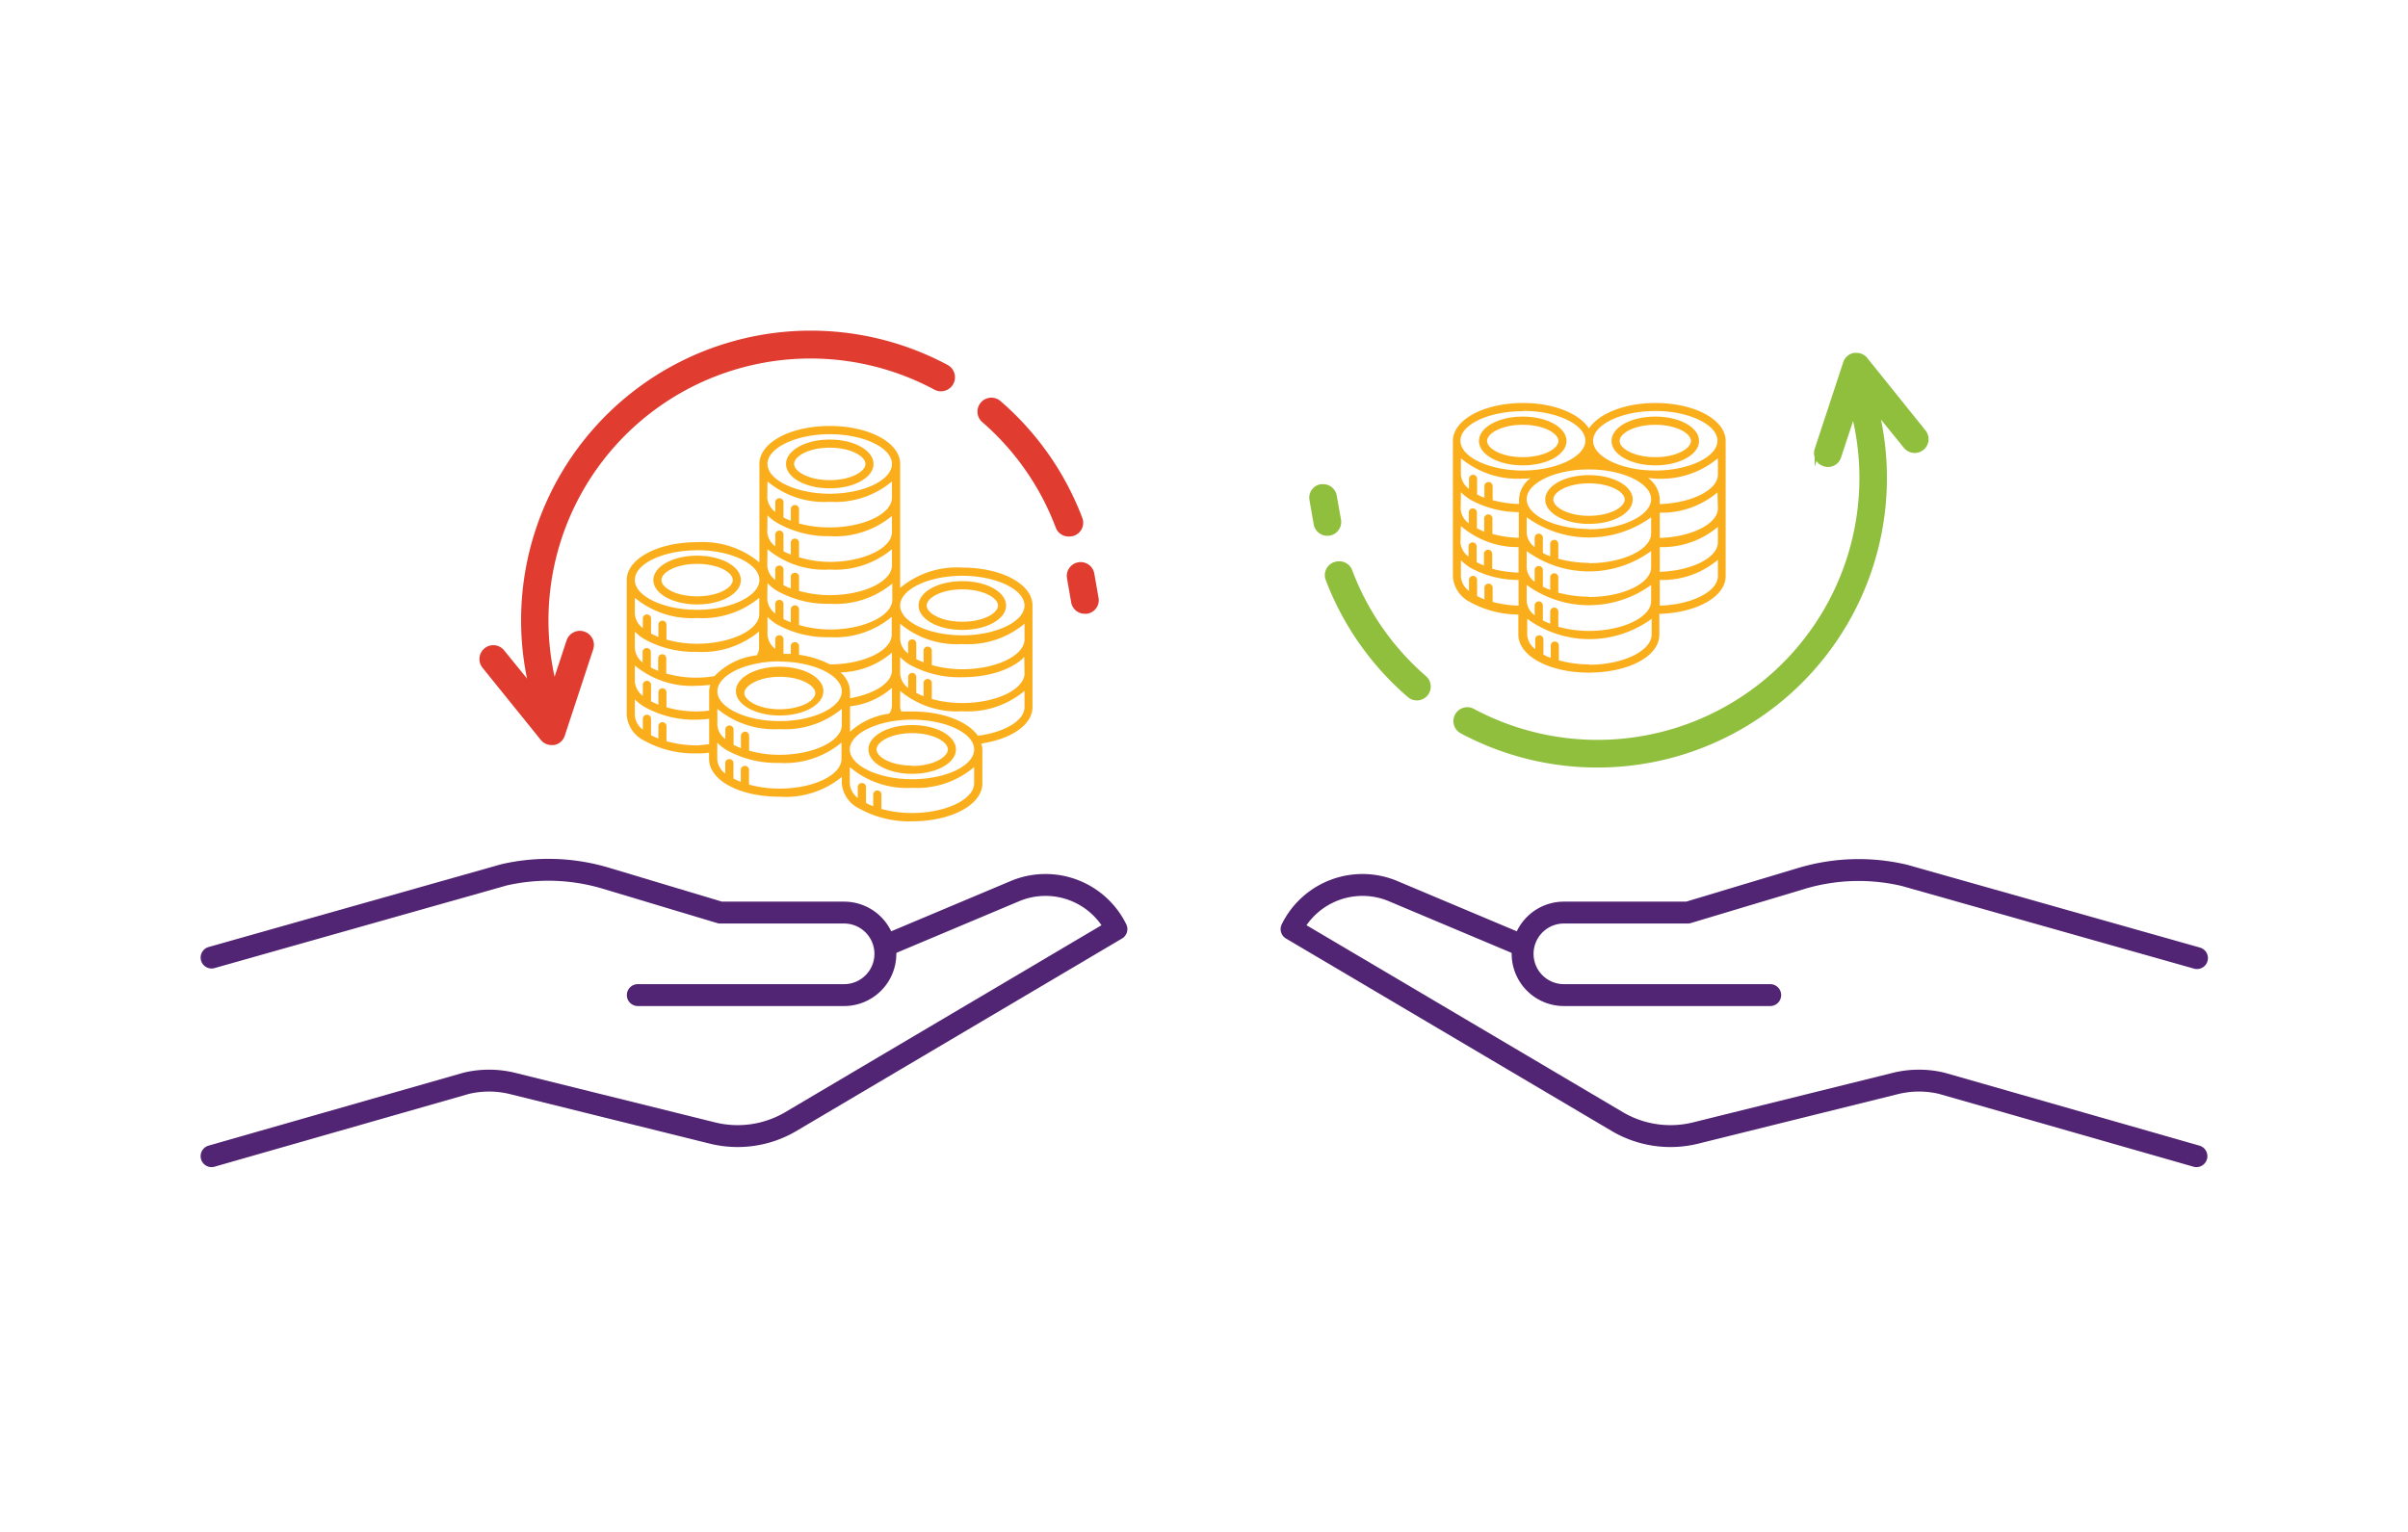 <svg id="Layer_1" data-name="Layer 1" xmlns="http://www.w3.org/2000/svg" viewBox="0 0 220 140"><defs><style>.cls-1{fill:#fbae1b;}.cls-2{fill:#e03c30;stroke:#e03c30;}.cls-2,.cls-3{stroke-miterlimit:10;stroke-width:0.5px;}.cls-3{fill:#90bf3e;stroke:#90bf3e;}.cls-4{fill:none;stroke:#522474;stroke-linecap:round;stroke-linejoin:round;stroke-width:2px;}</style></defs><path class="cls-1" d="M151.23,38.07c-2.25,0-4,1-4,2.23s1.76,2.23,4,2.23,4-1,4-2.23S153.48,38.07,151.23,38.07Zm0,3.71c-1.92,0-3.26-.78-3.26-1.48s1.34-1.48,3.26-1.48,3.26.78,3.26,1.48S153.15,41.78,151.23,41.78Z"/><path class="cls-2" d="M96.69,48.13a1,1,0,0,0,1,.65,1.13,1.13,0,0,0,.36-.06,1,1,0,0,0,.59-1.32,26.27,26.27,0,0,0-7.4-10.56,1,1,0,1,0-1.33,1.55A24.15,24.15,0,0,1,96.69,48.13Z"/><path class="cls-2" d="M49.6,67.46a1,1,0,0,0,.79.38l.19,0a1,1,0,0,0,.78-.68l2.6-7.9A1,1,0,1,0,52,58.61l-1.37,4.15A24.19,24.19,0,0,1,85.47,35.38a1,1,0,0,0,1-1.8A26.22,26.22,0,0,0,48.63,63l-2.77-3.41a1,1,0,0,0-1.58,1.28Z"/><path class="cls-2" d="M100.11,54.63l-.38-2.17a1,1,0,1,0-2,.35L98.11,55a1,1,0,0,0,1,.84h.18A1,1,0,0,0,100.11,54.63Z"/><path class="cls-1" d="M75.81,44.63c2.24,0,4-1,4-2.23s-1.76-2.23-4-2.23-4,1-4,2.23S73.56,44.63,75.81,44.63Zm0-3.72c1.92,0,3.26.79,3.26,1.49s-1.34,1.48-3.26,1.48-3.26-.78-3.26-1.48S73.88,40.91,75.81,40.91Z"/><path class="cls-1" d="M87.92,53.11c-2.25,0-4,1-4,2.23s1.76,2.23,4,2.23,4-1,4-2.23S90.17,53.11,87.92,53.11Zm0,3.71c-1.92,0-3.26-.78-3.26-1.48s1.34-1.48,3.26-1.48,3.26.78,3.26,1.48S89.84,56.82,87.92,56.82Z"/><path class="cls-1" d="M83.34,66.26c-2.25,0-4,1-4,2.23s1.76,2.23,4,2.23,4-1,4-2.23S85.59,66.26,83.34,66.26Zm0,3.71c-1.92,0-3.26-.78-3.26-1.48S81.42,67,83.34,67s3.26.79,3.26,1.49S85.26,70,83.34,70Z"/><path class="cls-1" d="M87.92,51.87a8.06,8.06,0,0,0-5.68,1.86V42.4c0-1.95-2.83-3.47-6.43-3.47s-6.43,1.52-6.43,3.47v9a8.09,8.09,0,0,0-5.69-1.85c-3.6,0-6.43,1.52-6.43,3.46V65.39a2.85,2.85,0,0,0,1.59,2.29h0a9.37,9.37,0,0,0,4.82,1.17c.39,0,.75,0,1.11-.07v.56c0,2,2.82,3.47,6.43,3.47A8.11,8.11,0,0,0,76.91,71v.61a2.82,2.82,0,0,0,1.59,2.28s0,0,0,0a9.37,9.37,0,0,0,4.82,1.17c3.61,0,6.43-1.52,6.43-3.47V68.49a2,2,0,0,0-.1-.54c2.73-.4,4.68-1.71,4.68-3.32V55.34C94.35,53.4,91.53,51.87,87.92,51.87ZM75.81,39.68c3.08,0,5.68,1.24,5.68,2.72s-2.6,2.72-5.68,2.72-5.69-1.25-5.69-2.72S72.73,39.68,75.81,39.68Zm1.85,27.2V64.55a6.9,6.9,0,0,0,3.83-1.69v1.62a1.32,1.32,0,0,1-.25.74A6.59,6.59,0,0,0,77.66,66.88Zm-9.6,0a.38.38,0,0,0-.37.38v1.11a5.89,5.89,0,0,1-.67-.3V66.62a.38.38,0,0,0-.75,0v.92a1.75,1.75,0,0,1-.73-1.28V64.78a8.14,8.14,0,0,0,5.69,1.85,8.11,8.11,0,0,0,5.68-1.85v1.48c0,1.47-2.6,2.72-5.68,2.72a10.12,10.12,0,0,1-2.79-.38V67.24A.38.38,0,0,0,68.06,66.86Zm3.17-6.42c3.08,0,5.68,1.25,5.68,2.72s-2.6,2.72-5.68,2.72-5.69-1.24-5.69-2.72S68.15,60.44,71.23,60.44Zm6.43,2.72a2.41,2.41,0,0,0-.87-1.73,7.47,7.47,0,0,0,4.7-1.81v1.62c0,1.17-1.64,2.17-3.83,2.55ZM70.12,44a8.09,8.09,0,0,0,5.69,1.86A8.06,8.06,0,0,0,81.49,44v1.48c0,1.48-2.6,2.72-5.68,2.72A10.52,10.52,0,0,1,73,47.84V46.47a.38.38,0,0,0-.75,0v1.12a5.89,5.89,0,0,1-.67-.3V45.85a.38.38,0,0,0-.75,0v.93a1.77,1.77,0,0,1-.73-1.29Zm0,3.1a4.38,4.38,0,0,0,.84.66l0,0A9.39,9.39,0,0,0,75.81,49a8.11,8.11,0,0,0,5.68-1.85v1.48c0,1.47-2.6,2.72-5.68,2.72A10.12,10.12,0,0,1,73,50.93V49.54a.38.38,0,0,0-.75,0v1.14a5.89,5.89,0,0,1-.67-.3V48.93a.38.38,0,1,0-.75,0v1a1.79,1.79,0,0,1-.73-1.29Zm0,3.09a8.09,8.09,0,0,0,5.69,1.86,8.06,8.06,0,0,0,5.68-1.86v1.48c0,1.48-2.6,2.72-5.68,2.72A10.52,10.52,0,0,1,73,54V52.66a.38.38,0,0,0-.75,0v1.12a5.89,5.89,0,0,1-.67-.3V52a.38.38,0,0,0-.75,0V53a1.77,1.77,0,0,1-.73-1.29Zm0,3.1A4.38,4.38,0,0,0,71,54h0a9.42,9.42,0,0,0,4.84,1.18,8.11,8.11,0,0,0,5.68-1.85v1.48c0,1.47-2.6,2.72-5.68,2.72A10.51,10.51,0,0,1,73,57.12V55.76a.38.38,0,1,0-.75,0v1.11a5.89,5.89,0,0,1-.67-.3V55.14a.38.38,0,0,0-.75,0v.93a1.79,1.79,0,0,1-.73-1.29Zm0,3.09a4.42,4.42,0,0,0,.84.67h0a9.41,9.41,0,0,0,4.83,1.18,8.06,8.06,0,0,0,5.68-1.86V58c0,1.47-2.58,2.71-5.65,2.72A8.66,8.66,0,0,0,73,59.84V59a.38.38,0,0,0-.75,0v.76l-.67,0V58.37a.38.38,0,0,0-.75,0v.93A1.77,1.77,0,0,1,70.12,58Zm-6.43-6.1c3.08,0,5.69,1.25,5.69,2.72s-2.61,2.73-5.69,2.73S58,54.49,58,53,60.61,50.29,63.69,50.29ZM58,54.63a8.11,8.11,0,0,0,5.68,1.85,8.14,8.14,0,0,0,5.69-1.85v1.48c0,1.47-2.61,2.72-5.69,2.72a10.17,10.17,0,0,1-2.79-.38V57.09a.37.37,0,1,0-.74,0v1.12a7,7,0,0,1-.67-.31V56.47a.38.38,0,0,0-.75,0v.93A1.79,1.79,0,0,1,58,56.11Zm0,3.09a4.12,4.12,0,0,0,.84.67h0a9.37,9.37,0,0,0,4.82,1.18,8.09,8.09,0,0,0,5.69-1.86V59.2a1.36,1.36,0,0,1-.21.69,6.29,6.29,0,0,0-3.86,1.9,10,10,0,0,1-4.41-.24V60.16a.37.37,0,0,0-.74,0V61.3a5.19,5.19,0,0,1-.67-.3V59.54a.38.38,0,0,0-.75,0v1A1.77,1.77,0,0,1,58,59.2Zm0,3.1a8.11,8.11,0,0,0,5.68,1.85,9.43,9.43,0,0,0,1.21-.09,2.27,2.27,0,0,0-.1.58v1.78a9.82,9.82,0,0,1-1.11.08,10.17,10.17,0,0,1-2.79-.38V63.27a.37.37,0,1,0-.74,0V64.4a7,7,0,0,1-.67-.31V62.66a.38.38,0,1,0-.75,0v.93A1.79,1.79,0,0,1,58,62.3Zm5.68,7.3a10.57,10.57,0,0,1-2.79-.38V66.37a.37.37,0,1,0-.74,0v1.12a5.19,5.19,0,0,1-.67-.3V65.76a.38.38,0,1,0-.75,0v.92A1.77,1.77,0,0,1,58,65.39V63.91a4.12,4.12,0,0,0,.84.67h0a9.32,9.32,0,0,0,4.84,1.19,9.82,9.82,0,0,0,1.11-.08V68A9.78,9.78,0,0,1,63.69,68.12Zm7.54,3.95a10.52,10.52,0,0,1-2.79-.37V70.31a.38.38,0,0,0-.75,0v1.14a5.89,5.89,0,0,1-.67-.3V69.69a.38.38,0,0,0-.75,0v1a1.77,1.77,0,0,1-.73-1.29V67.87a4.42,4.42,0,0,0,.84.67h0a9.41,9.41,0,0,0,4.83,1.18,8.06,8.06,0,0,0,5.68-1.86v1.48C76.91,70.83,74.31,72.07,71.23,72.07ZM89,71.58c0,1.48-2.6,2.72-5.68,2.72a10.52,10.52,0,0,1-2.79-.37V72.56a.38.38,0,0,0-.75,0v1.12a5,5,0,0,1-.66-.3V72a.38.38,0,1,0-.75,0v.92a1.77,1.77,0,0,1-.73-1.29V70.1A8.06,8.06,0,0,0,83.34,72,8.06,8.06,0,0,0,89,70.1Zm-5.68-.37c-3.08,0-5.68-1.25-5.68-2.72s2.6-2.72,5.68-2.72S89,67,89,68.49,86.42,71.21,83.34,71.21ZM93.6,64.63c0,1.24-1.85,2.3-4.26,2.61-.91-1.31-3.22-2.22-6-2.22-.34,0-.67,0-1,0a1.13,1.13,0,0,1-.1-.44V63.14A8.06,8.06,0,0,0,87.92,65a8.06,8.06,0,0,0,5.68-1.86Zm0-3.1c0,1.48-2.6,2.72-5.68,2.72a10.52,10.52,0,0,1-2.79-.37V62.49a.38.38,0,1,0-.75,0v1.14c-.24-.1-.46-.2-.67-.31V61.87a.37.37,0,0,0-.74,0v1a1.77,1.77,0,0,1-.73-1.29V60.05a4.76,4.76,0,0,0,.83.67h0a9.41,9.41,0,0,0,4.83,1.17c2.51,0,4.62-.74,5.68-1.85Zm0-3.09c0,1.47-2.6,2.72-5.68,2.72a10.51,10.51,0,0,1-2.79-.38V59.41a.38.38,0,0,0-.75,0v1.12a5.89,5.89,0,0,1-.67-.3V58.8a.37.37,0,1,0-.74,0v.92a1.75,1.75,0,0,1-.73-1.28V57a8.06,8.06,0,0,0,5.68,1.86A8.06,8.06,0,0,0,93.6,57Zm-5.68-.38c-3.08,0-5.68-1.24-5.68-2.72s2.6-2.72,5.68-2.72,5.68,1.25,5.68,2.72S91,58.06,87.92,58.06Z"/><path class="cls-1" d="M63.69,55.24c2.25,0,4-1,4-2.23s-1.76-2.23-4-2.23-4,1-4,2.23S61.45,55.24,63.69,55.24Zm0-3.71c1.92,0,3.26.78,3.26,1.48s-1.34,1.49-3.26,1.49-3.26-.78-3.26-1.49S61.77,51.53,63.69,51.53Z"/><path class="cls-1" d="M71.23,65.39c2.24,0,4-1,4-2.23s-1.77-2.23-4-2.23-4,1-4,2.23S69,65.39,71.23,65.39Zm0-3.54c1.92,0,3.26.79,3.26,1.49s-1.34,1.48-3.26,1.48S68,64,68,63.34,69.31,61.85,71.23,61.85Z"/><path class="cls-3" d="M123.31,52.21a1,1,0,0,0-1-.66.92.92,0,0,0-.36.07,1,1,0,0,0-.59,1.31,26.27,26.27,0,0,0,7.4,10.56A1,1,0,1,0,130.14,62,24.21,24.21,0,0,1,123.31,52.21Z"/><path class="cls-3" d="M170.4,32.87a1,1,0,0,0-.79-.37h-.19a1,1,0,0,0-.78.68l-2.6,7.9a1,1,0,0,0,.64,1.29,1,1,0,0,0,1.29-.65l1.37-4.16A24.18,24.18,0,0,1,134.53,65a1,1,0,0,0-.95,1.8,26.21,26.21,0,0,0,37.79-29.44l2.77,3.41a1,1,0,0,0,1.58-1.28Z"/><path class="cls-3" d="M119.89,45.7l.38,2.18a1,1,0,0,0,2-.36l-.39-2.18a1,1,0,0,0-1-.84l-.18,0A1,1,0,0,0,119.89,45.7Z"/><path class="cls-1" d="M139.12,42.53c2.25,0,4-1,4-2.23s-1.76-2.23-4-2.23-4,1-4,2.23S136.87,42.53,139.12,42.53Zm0-3.71c1.92,0,3.26.78,3.26,1.48s-1.34,1.48-3.26,1.48-3.26-.78-3.26-1.48S137.2,38.82,139.12,38.82Z"/><path class="cls-1" d="M151.23,36.83c-2.85,0-5.19,1-6.06,2.33-.86-1.36-3.2-2.33-6-2.33-3.61,0-6.43,1.53-6.43,3.47V52.68A2.81,2.81,0,0,0,134.27,55h0a9.16,9.16,0,0,0,4.45,1.16V58c0,1.95,2.83,3.47,6.43,3.47S151.6,60,151.6,58v-1.9c3.43-.1,6.06-1.57,6.06-3.45V40.3C157.66,38.36,154.84,36.83,151.23,36.83ZM142,55.53a.36.36,0,0,0-.37.37V57a5.89,5.89,0,0,1-.67-.3V55.28a.38.38,0,0,0-.75,0v.95a1.79,1.79,0,0,1-.73-1.29V53.46a9.66,9.66,0,0,0,11.37,0v1.48c0,1.47-2.6,2.72-5.69,2.72a10.57,10.57,0,0,1-2.79-.38V55.9A.36.36,0,0,0,142,55.53Zm3.16-1a10.58,10.58,0,0,1-2.79-.37v-1.4a.37.37,0,1,0-.74,0v1.15a5.89,5.89,0,0,1-.67-.3V52.17a.38.38,0,1,0-.75,0v1a1.77,1.77,0,0,1-.73-1.29V50.36a9.62,9.62,0,0,0,11.37,0v1.48C150.86,53.32,148.26,54.56,145.17,54.56Zm0-3.09a10.57,10.57,0,0,1-2.79-.38V49.71a.37.37,0,1,0-.74,0v1.13a5.89,5.89,0,0,1-.67-.3V49.09a.38.38,0,0,0-.75,0V50a1.79,1.79,0,0,1-.73-1.29V47.27a9.66,9.66,0,0,0,11.37,0v1.48C150.86,50.22,148.26,51.47,145.17,51.47Zm0-3.1c-3.08,0-5.68-1.24-5.68-2.72s2.6-2.72,5.68-2.72,5.69,1.25,5.69,2.72S148.26,48.37,145.17,48.37Zm-6-10.79c3.08,0,5.68,1.25,5.68,2.72S142.2,43,139.12,43s-5.69-1.24-5.69-2.72S136,37.58,139.12,37.58Zm-5.69,4.33a8.11,8.11,0,0,0,5.69,1.86c.24,0,.46,0,.68-.05a2.56,2.56,0,0,0-1.06,1.93v.44a10.52,10.52,0,0,1-2.41-.35V44.37a.38.38,0,0,0-.75,0v1.12a5.89,5.89,0,0,1-.67-.3V43.76a.37.37,0,1,0-.74,0v.92a1.77,1.77,0,0,1-.74-1.28Zm0,3.1a5.26,5.26,0,0,0,.84.67h0a9.16,9.16,0,0,0,4.45,1.15v2.35a10.52,10.52,0,0,1-2.41-.35V47.45a.38.38,0,1,0-.75,0v1.14c-.24-.1-.46-.2-.67-.31V46.83a.37.37,0,1,0-.74,0v1a1.79,1.79,0,0,1-.74-1.29Zm0,3.09A7.93,7.93,0,0,0,138.74,50v2.33a10.52,10.52,0,0,1-2.41-.35V50.56a.38.38,0,0,0-.75,0v1.12a5.89,5.89,0,0,1-.67-.3V49.94a.37.37,0,1,0-.74,0v.93a1.77,1.77,0,0,1-.74-1.28Zm2.9,6.93V53.66a.38.38,0,0,0-.75,0v1.12c-.24-.1-.46-.2-.67-.31V53a.37.37,0,1,0-.74,0V54a1.79,1.79,0,0,1-.74-1.29V51.2a5.26,5.26,0,0,0,.84.67h0A9.09,9.09,0,0,0,138.74,53v2.35A10.52,10.52,0,0,1,136.33,55Zm8.84,5.72a10.58,10.58,0,0,1-2.79-.37V59a.37.37,0,1,0-.74,0v1.13a5.89,5.89,0,0,1-.67-.3V58.38a.38.38,0,0,0-.75,0v.94a1.77,1.77,0,0,1-.73-1.29V56.55a9.62,9.62,0,0,0,11.37,0V58C150.86,59.51,148.26,60.75,145.17,60.75Zm11.74-8.07c0,1.41-2.39,2.61-5.31,2.7V53a7.84,7.84,0,0,0,5.31-1.84Zm0-3.09c0,1.41-2.39,2.6-5.31,2.7V50a7.89,7.89,0,0,0,5.31-1.85Zm0-3.1c0,1.41-2.39,2.61-5.31,2.7V46.85A7.84,7.84,0,0,0,156.91,45Zm0-3.09c0,1.41-2.39,2.6-5.31,2.7v-.45a2.53,2.53,0,0,0-1.06-1.93c.23,0,.45.05.69.05a8.06,8.06,0,0,0,5.68-1.86ZM151.23,43c-3.08,0-5.68-1.24-5.68-2.72s2.6-2.72,5.68-2.72,5.68,1.25,5.68,2.72S154.31,43,151.23,43Z"/><path class="cls-1" d="M145.17,43.42c-2.24,0-4,1-4,2.23s1.76,2.23,4,2.23,4-1,4-2.23S147.42,43.42,145.17,43.42Zm0,3.72c-1.92,0-3.26-.79-3.26-1.49s1.34-1.48,3.26-1.48,3.27.78,3.27,1.48S147.1,47.14,145.17,47.14Z"/><path class="cls-4" d="M80.89,86.42l11.88-5A7.22,7.22,0,0,1,102,84.91L72.2,102.53a9.57,9.57,0,0,1-7.17,1L46.76,99a9,9,0,0,0-4.16,0l-23.27,6.66"/><path class="cls-4" d="M58.27,90.94H77.12a3.77,3.77,0,0,0,0-7.54H65.81L55.32,80.25a18.21,18.21,0,0,0-9.27-.3L19.33,87.51"/><path class="cls-4" d="M139.11,86.42l-11.88-5A7.22,7.22,0,0,0,118,84.91l29.81,17.62a9.57,9.57,0,0,0,7.17,1L173.24,99a9,9,0,0,1,4.16,0l23.27,6.66"/><path class="cls-4" d="M161.73,90.94H142.88a3.77,3.77,0,0,1,0-7.54h11.31l10.49-3.15A18.21,18.21,0,0,1,174,80l26.72,7.56"/></svg>